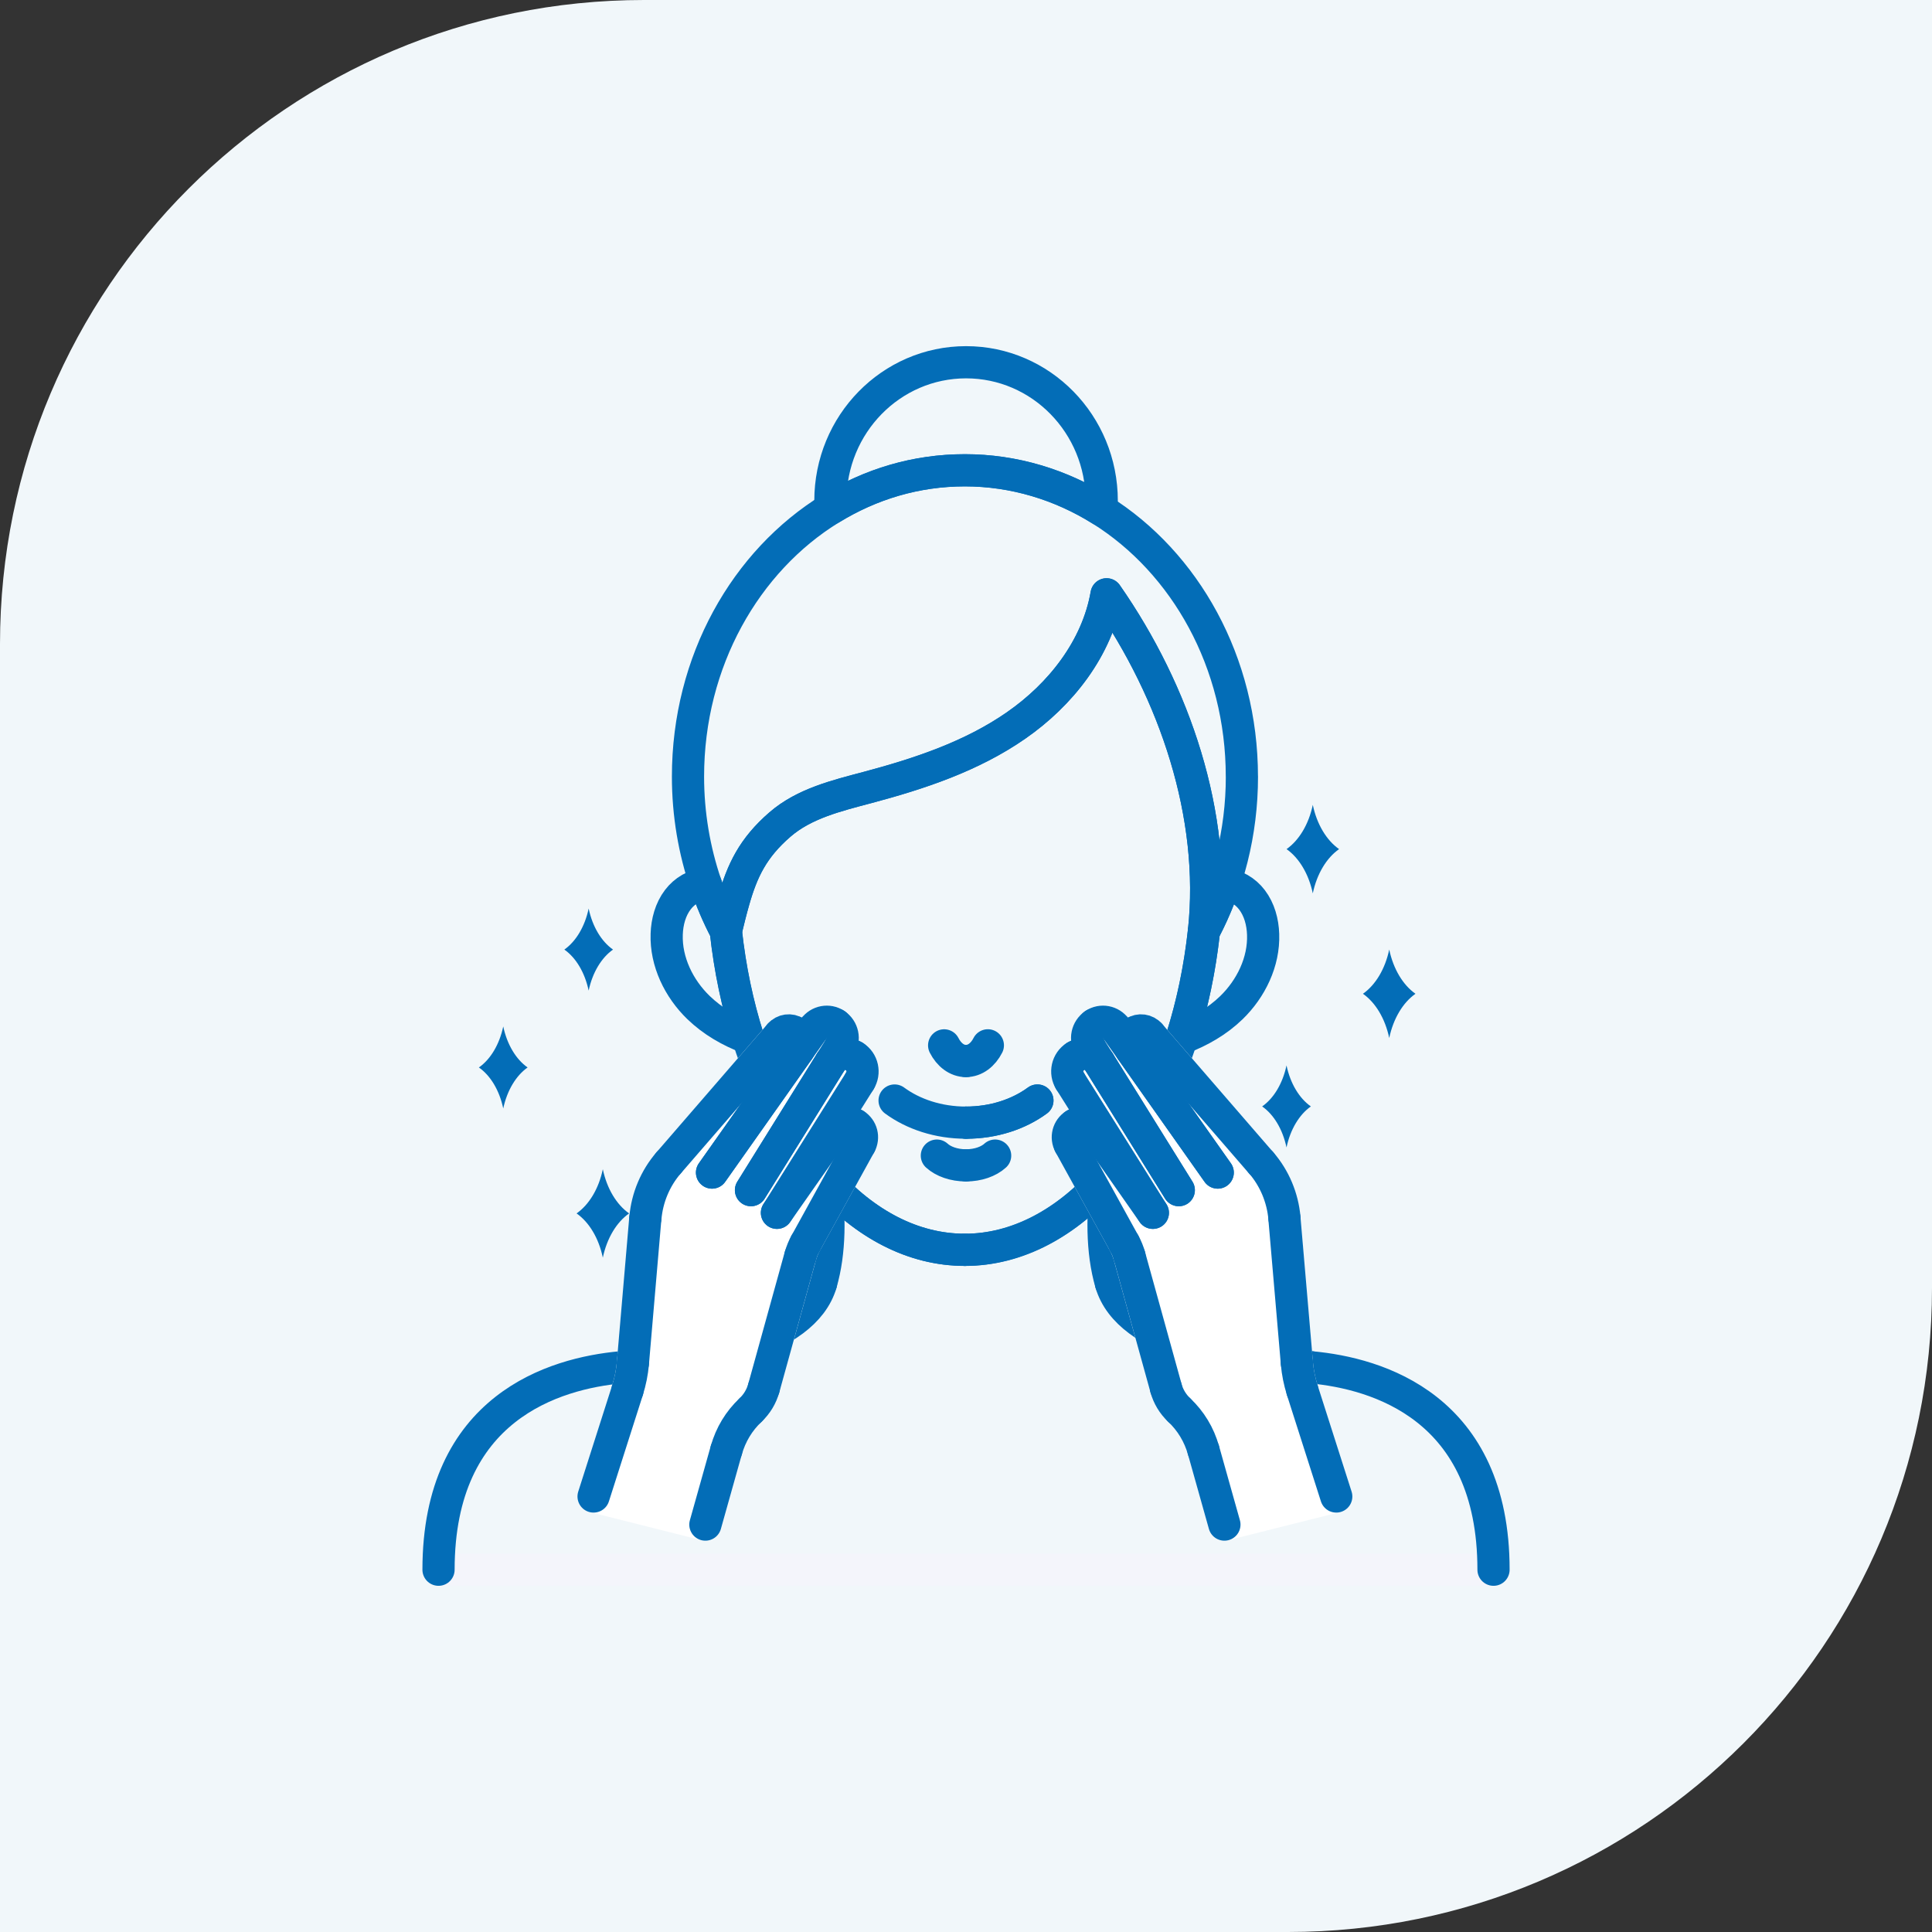 <svg width="48" height="48" viewBox="0 0 48 48" fill="none" xmlns="http://www.w3.org/2000/svg">
<rect x="0" y="0" width="48" height="48" fill="#333333" stroke="none"/>
<path d="M0 16C0 7.163 7.163 0 16 0H48V32C48 40.837 40.837 48 32 48H0V16Z" fill="#F1F7FA"/>
<g clip-path="url(#clip0_181_1800)">
<path d="M32.581 33.971C30.628 33.792 28.033 33.354 27.602 31.882C27.366 31.075 27.383 30.128 27.503 29.241C26.51 30.38 25.292 31.052 23.972 31.052C22.652 31.052 21.487 30.409 20.506 29.316C20.616 30.18 20.627 31.099 20.397 31.883C19.967 33.355 17.371 33.793 15.419 33.972C13.794 34.122 10.894 34.955 10.894 39H37.105C37.105 34.955 34.206 34.121 32.58 33.972L32.581 33.971Z" stroke="#F4F5FB" stroke-width="0.8" stroke-linecap="round" stroke-linejoin="round"/>
<path d="M37.106 38.999C37.106 34.954 34.207 34.12 32.581 33.971" stroke="#036DB7" stroke-width="0.8" stroke-linecap="round" stroke-linejoin="round"/>
<path d="M15.42 33.971C13.795 34.121 10.895 34.954 10.895 38.999" stroke="#036DB7" stroke-width="0.8" stroke-linecap="round" stroke-linejoin="round"/>
<path d="M20.399 31.883C19.968 33.355 17.373 33.793 15.42 33.972" stroke="#036DB7" stroke-width="0.8" stroke-linecap="round" stroke-linejoin="round"/>
<path d="M20.508 29.315C20.617 30.18 20.628 31.098 20.398 31.882" stroke="#036DB7" stroke-width="0.8" stroke-linecap="round" stroke-linejoin="round"/>
<path d="M27.602 31.883C27.366 31.076 27.383 30.128 27.503 29.242" stroke="#036DB7" stroke-width="0.8" stroke-linecap="round" stroke-linejoin="round"/>
<path d="M32.581 33.971C30.629 33.792 28.033 33.354 27.602 31.882" stroke="#036DB7" stroke-width="0.8" stroke-linecap="round" stroke-linejoin="round"/>
<path d="M17.533 21.964C17.264 21.979 17.007 22.133 16.841 22.352C16.657 22.593 16.574 22.904 16.564 23.209C16.54 23.893 16.867 24.561 17.355 25.033C17.706 25.372 18.132 25.617 18.588 25.789C18.326 24.965 18.137 24.073 18.035 23.134C17.838 22.763 17.672 22.371 17.534 21.964H17.533Z" stroke="#036DB7" stroke-width="0.8" stroke-linecap="round" stroke-linejoin="round"/>
<path d="M30.413 21.969C30.682 21.983 30.939 22.137 31.105 22.356C31.289 22.598 31.372 22.908 31.382 23.214C31.406 23.898 31.079 24.566 30.591 25.038C30.24 25.377 29.814 25.621 29.358 25.794C29.62 24.97 29.809 24.077 29.911 23.138C30.108 22.767 30.274 22.375 30.412 21.969H30.413Z" stroke="#036DB7" stroke-width="0.8" stroke-linecap="round" stroke-linejoin="round"/>
<path d="M27.492 14.765C27.257 16.109 26.349 17.257 25.243 18.024C24.137 18.792 22.843 19.221 21.549 19.566C20.783 19.769 19.979 19.963 19.376 20.486C18.705 21.067 18.44 21.628 18.226 22.38C18.16 22.61 18.098 22.859 18.032 23.133C18.134 24.073 18.323 24.964 18.585 25.788C19.034 27.2 19.697 28.411 20.506 29.315C21.486 30.408 22.681 31.051 23.972 31.051C25.263 31.051 26.51 30.379 27.503 29.241C28.751 27.809 29.639 25.637 29.912 23.133C30.221 20.268 29.197 17.213 27.492 14.765Z" stroke="#036DB7" stroke-width="0.8" stroke-linecap="round" stroke-linejoin="round"/>
<path d="M23.974 31.052C22.683 31.052 21.488 30.409 20.508 29.316" stroke="#036DB7" stroke-width="0.8" stroke-linecap="round" stroke-linejoin="round"/>
<path d="M27.503 29.241C26.511 30.38 25.292 31.052 23.973 31.052" stroke="#036DB7" stroke-width="0.8" stroke-linecap="round" stroke-linejoin="round"/>
<path d="M27.361 12.671C27.366 12.594 27.372 12.519 27.372 12.442C27.372 10.541 25.864 9 24.002 9C22.14 9 20.631 10.54 20.631 12.442C20.631 12.507 20.637 12.572 20.64 12.636C21.628 12.03 22.764 11.684 23.974 11.684C25.183 11.684 26.36 12.044 27.36 12.671H27.361Z" stroke="#036DB7" stroke-width="0.8" stroke-linecap="round" stroke-linejoin="round"/>
<path d="M14.747 37.179L15.59 34.539C15.66 34.321 15.704 34.097 15.725 33.869L16.034 30.266C16.078 29.756 16.281 29.274 16.613 28.89L19.372 25.703C19.471 25.589 19.637 25.566 19.762 25.65C19.905 25.746 19.94 25.943 19.841 26.085L17.691 29.132L20.22 25.553C20.345 25.377 20.583 25.332 20.76 25.451C20.94 25.574 20.992 25.82 20.876 26.007L18.659 29.569L20.638 26.386C20.764 26.184 21.025 26.122 21.225 26.248C21.43 26.376 21.491 26.651 21.361 26.857L19.303 30.132L20.767 28.042C20.876 27.887 21.082 27.843 21.242 27.942C21.409 28.044 21.464 28.262 21.369 28.433L20.014 30.889C19.959 30.989 19.916 31.095 19.885 31.206L18.977 34.485C18.919 34.694 18.805 34.882 18.649 35.03C18.361 35.299 18.153 35.644 18.046 36.027L17.526 37.878L14.748 37.179H14.747Z" fill="white" stroke="white" stroke-width="0.8" stroke-linecap="round" stroke-linejoin="round"/>
<path d="M18.045 36.028L17.525 37.878" stroke="#036DB7" stroke-width="0.8" stroke-linecap="round" stroke-linejoin="round"/>
<path d="M18.649 35.031C18.361 35.3 18.153 35.645 18.046 36.028" stroke="#036DB7" stroke-width="0.8" stroke-linecap="round" stroke-linejoin="round"/>
<ellipse cx="18.648" cy="35.031" rx="0.176" ry="0.18" fill="#036DB7"/>
<path d="M18.976 34.486C18.918 34.695 18.805 34.883 18.648 35.031" stroke="#036DB7" stroke-width="0.8" stroke-linecap="round" stroke-linejoin="round"/>
<path d="M19.884 31.206L18.976 34.486" stroke="#036DB7" stroke-width="0.8" stroke-linecap="round" stroke-linejoin="round"/>
<path d="M20.014 30.89C19.959 30.99 19.916 31.096 19.885 31.206" stroke="#036DB7" stroke-width="0.8" stroke-linecap="round" stroke-linejoin="round"/>
<path d="M21.369 28.434L20.015 30.89" stroke="#036DB7" stroke-width="0.8" stroke-linecap="round" stroke-linejoin="round"/>
<path d="M21.243 27.942C21.409 28.044 21.465 28.262 21.37 28.434" stroke="#036DB7" stroke-width="0.8" stroke-linecap="round" stroke-linejoin="round"/>
<ellipse cx="21.241" cy="27.942" rx="0.176" ry="0.18" fill="#036DB7"/>
<path d="M20.768 28.042C20.877 27.887 21.083 27.843 21.243 27.942" stroke="#036DB7" stroke-width="0.8" stroke-linecap="round" stroke-linejoin="round"/>
<path d="M19.303 30.132L20.767 28.042" stroke="#036DB7" stroke-width="0.8" stroke-linecap="round" stroke-linejoin="round"/>
<path d="M21.361 26.857L19.303 30.132" stroke="#036DB7" stroke-width="0.8" stroke-linecap="round" stroke-linejoin="round"/>
<path d="M21.225 26.248C21.43 26.376 21.491 26.651 21.361 26.857" stroke="#036DB7" stroke-width="0.8" stroke-linecap="round" stroke-linejoin="round"/>
<ellipse cx="21.225" cy="26.248" rx="0.176" ry="0.18" fill="#036DB7"/>
<path d="M20.637 26.386C20.762 26.184 21.024 26.122 21.223 26.248" stroke="#036DB7" stroke-width="0.8" stroke-linecap="round" stroke-linejoin="round"/>
<path d="M18.658 29.569L20.637 26.386" stroke="#036DB7" stroke-width="0.8" stroke-linecap="round" stroke-linejoin="round"/>
<path d="M20.875 26.007L18.658 29.569" stroke="#036DB7" stroke-width="0.8" stroke-linecap="round" stroke-linejoin="round"/>
<path d="M20.759 25.452C20.939 25.574 20.991 25.82 20.875 26.007" stroke="#036DB7" stroke-width="0.8" stroke-linecap="round" stroke-linejoin="round"/>
<ellipse cx="20.759" cy="25.451" rx="0.176" ry="0.18" fill="#036DB7"/>
<path d="M20.219 25.553C20.344 25.377 20.582 25.332 20.759 25.451" stroke="#036DB7" stroke-width="0.8" stroke-linecap="round" stroke-linejoin="round"/>
<path d="M17.69 29.132L20.219 25.553" stroke="#036DB7" stroke-width="0.8" stroke-linecap="round" stroke-linejoin="round"/>
<path d="M19.84 26.085L17.69 29.132" stroke="#036DB7" stroke-width="0.8" stroke-linecap="round" stroke-linejoin="round"/>
<path d="M19.762 25.649C19.905 25.745 19.94 25.942 19.841 26.084" stroke="#036DB7" stroke-width="0.8" stroke-linecap="round" stroke-linejoin="round"/>
<ellipse cx="19.76" cy="25.649" rx="0.176" ry="0.18" fill="#036DB7"/>
<path d="M19.371 25.703C19.47 25.589 19.637 25.566 19.761 25.65" stroke="#036DB7" stroke-width="0.8" stroke-linecap="round" stroke-linejoin="round"/>
<path d="M16.613 28.89L19.372 25.703" stroke="#036DB7" stroke-width="0.8" stroke-linecap="round" stroke-linejoin="round"/>
<path d="M16.034 30.265C16.078 29.755 16.281 29.273 16.613 28.889" stroke="#036DB7" stroke-width="0.8" stroke-linecap="round" stroke-linejoin="round"/>
<path d="M15.724 33.868L16.033 30.265" stroke="#036DB7" stroke-width="0.8" stroke-linecap="round" stroke-linejoin="round"/>
<path d="M15.59 34.539C15.659 34.321 15.704 34.097 15.724 33.869" stroke="#036DB7" stroke-width="0.8" stroke-linecap="round" stroke-linejoin="round"/>
<path d="M14.747 37.18L15.59 34.54" stroke="#036DB7" stroke-width="0.8" stroke-linecap="round" stroke-linejoin="round"/>
<path d="M33.198 37.179L32.355 34.539C32.285 34.321 32.24 34.097 32.22 33.869L31.911 30.266C31.867 29.756 31.664 29.274 31.332 28.89L28.573 25.703C28.474 25.589 28.308 25.566 28.183 25.65C28.04 25.746 28.005 25.943 28.104 26.085L30.254 29.132L27.725 25.553C27.6 25.377 27.362 25.332 27.185 25.451C27.005 25.574 26.953 25.82 27.069 26.007L29.286 29.569L27.307 26.386C27.181 26.184 26.92 26.122 26.72 26.248C26.515 26.376 26.454 26.651 26.584 26.857L28.642 30.132L27.178 28.042C27.069 27.887 26.863 27.843 26.703 27.942C26.536 28.044 26.481 28.262 26.576 28.433L27.931 30.889C27.986 30.989 28.029 31.095 28.06 31.206L28.968 34.485C29.026 34.694 29.14 34.882 29.296 35.03C29.584 35.299 29.792 35.644 29.899 36.027L30.419 37.878L33.197 37.179H33.198Z" fill="white" stroke="white" stroke-width="0.8" stroke-linecap="round" stroke-linejoin="round"/>
<path d="M29.9 36.028L30.42 37.878" stroke="#036DB7" stroke-width="0.8" stroke-linecap="round" stroke-linejoin="round"/>
<path d="M29.296 35.031C29.583 35.3 29.792 35.645 29.899 36.028" stroke="#036DB7" stroke-width="0.8" stroke-linecap="round" stroke-linejoin="round"/>
<ellipse cx="29.296" cy="35.031" rx="0.176" ry="0.18" fill="#036DB7"/>
<path d="M28.968 34.486C29.026 34.695 29.139 34.883 29.296 35.031" stroke="#036DB7" stroke-width="0.8" stroke-linecap="round" stroke-linejoin="round"/>
<path d="M28.061 31.206L28.969 34.486" stroke="#036DB7" stroke-width="0.8" stroke-linecap="round" stroke-linejoin="round"/>
<path d="M27.932 30.89C27.987 30.99 28.03 31.096 28.061 31.206" stroke="#036DB7" stroke-width="0.8" stroke-linecap="round" stroke-linejoin="round"/>
<path d="M26.576 28.434L27.931 30.89" stroke="#036DB7" stroke-width="0.8" stroke-linecap="round" stroke-linejoin="round"/>
<path d="M26.702 27.942C26.536 28.044 26.481 28.262 26.576 28.434" stroke="#036DB7" stroke-width="0.8" stroke-linecap="round" stroke-linejoin="round"/>
<ellipse cx="26.702" cy="27.942" rx="0.176" ry="0.18" fill="#036DB7"/>
<path d="M27.179 28.042C27.07 27.887 26.863 27.843 26.703 27.942" stroke="#036DB7" stroke-width="0.8" stroke-linecap="round" stroke-linejoin="round"/>
<path d="M28.642 30.132L27.179 28.042" stroke="#036DB7" stroke-width="0.8" stroke-linecap="round" stroke-linejoin="round"/>
<path d="M26.585 26.857L28.643 30.132" stroke="#036DB7" stroke-width="0.8" stroke-linecap="round" stroke-linejoin="round"/>
<path d="M26.72 26.248C26.515 26.376 26.454 26.651 26.584 26.857" stroke="#036DB7" stroke-width="0.8" stroke-linecap="round" stroke-linejoin="round"/>
<ellipse cx="26.721" cy="26.248" rx="0.176" ry="0.18" fill="#036DB7"/>
<path d="M27.308 26.386C27.182 26.184 26.921 26.122 26.722 26.248" stroke="#036DB7" stroke-width="0.8" stroke-linecap="round" stroke-linejoin="round"/>
<path d="M29.287 29.569L27.308 26.386" stroke="#036DB7" stroke-width="0.8" stroke-linecap="round" stroke-linejoin="round"/>
<path d="M27.069 26.007L29.286 29.569" stroke="#036DB7" stroke-width="0.8" stroke-linecap="round" stroke-linejoin="round"/>
<path d="M27.187 25.452C27.006 25.574 26.955 25.82 27.071 26.007" stroke="#036DB7" stroke-width="0.8" stroke-linecap="round" stroke-linejoin="round"/>
<ellipse cx="27.187" cy="25.451" rx="0.176" ry="0.18" fill="#036DB7"/>
<path d="M27.726 25.553C27.602 25.377 27.363 25.332 27.186 25.451" stroke="#036DB7" stroke-width="0.8" stroke-linecap="round" stroke-linejoin="round"/>
<path d="M30.254 29.132L27.726 25.553" stroke="#036DB7" stroke-width="0.8" stroke-linecap="round" stroke-linejoin="round"/>
<path d="M28.105 26.085L30.254 29.132" stroke="#036DB7" stroke-width="0.8" stroke-linecap="round" stroke-linejoin="round"/>
<path d="M28.183 25.649C28.04 25.745 28.005 25.942 28.104 26.084" stroke="#036DB7" stroke-width="0.8" stroke-linecap="round" stroke-linejoin="round"/>
<ellipse cx="28.184" cy="25.649" rx="0.176" ry="0.18" fill="#036DB7"/>
<path d="M28.574 25.703C28.475 25.589 28.308 25.566 28.184 25.65" stroke="#036DB7" stroke-width="0.8" stroke-linecap="round" stroke-linejoin="round"/>
<path d="M31.332 28.89L28.573 25.703" stroke="#036DB7" stroke-width="0.8" stroke-linecap="round" stroke-linejoin="round"/>
<path d="M31.912 30.265C31.867 29.755 31.665 29.273 31.333 28.889" stroke="#036DB7" stroke-width="0.8" stroke-linecap="round" stroke-linejoin="round"/>
<path d="M32.221 33.868L31.911 30.265" stroke="#036DB7" stroke-width="0.8" stroke-linecap="round" stroke-linejoin="round"/>
<path d="M32.355 34.539C32.286 34.321 32.241 34.097 32.221 33.869" stroke="#036DB7" stroke-width="0.8" stroke-linecap="round" stroke-linejoin="round"/>
<path d="M33.199 37.18L32.355 34.54" stroke="#036DB7" stroke-width="0.8" stroke-linecap="round" stroke-linejoin="round"/>
<path d="M30.854 19.294C30.854 16.453 29.445 13.978 27.36 12.671C26.36 12.044 25.205 11.684 23.973 11.684C22.741 11.684 21.628 12.03 20.64 12.636C18.525 13.934 17.093 16.428 17.093 19.294C17.093 20.234 17.251 21.133 17.533 21.964C17.671 22.371 17.837 22.763 18.034 23.134C18.1 22.86 18.161 22.611 18.227 22.381C18.441 21.628 18.706 21.068 19.377 20.486C19.98 19.963 20.784 19.77 21.55 19.566C22.843 19.222 24.139 18.793 25.244 18.025C26.351 17.258 27.259 16.11 27.493 14.766C29.198 17.214 30.222 20.269 29.913 23.134C30.51 22.006 30.855 20.695 30.855 19.294H30.854Z" stroke="#036DB7" stroke-width="0.8" stroke-linecap="round" stroke-linejoin="round"/>
<path d="M22.226 27.342C22.689 27.682 23.312 27.892 24 27.892" stroke="#036DB7" stroke-width="0.8" stroke-linecap="round" stroke-linejoin="round"/>
<path d="M24 27.892C24.688 27.892 25.311 27.682 25.774 27.342" stroke="#036DB7" stroke-width="0.8" stroke-linecap="round" stroke-linejoin="round"/>
<path d="M23.457 25.972C23.576 26.206 23.774 26.361 24 26.361" stroke="#036DB7" stroke-width="0.8" stroke-linecap="round" stroke-linejoin="round"/>
<path d="M24 26.36C24.225 26.36 24.424 26.206 24.543 25.971" stroke="#036DB7" stroke-width="0.8" stroke-linecap="round" stroke-linejoin="round"/>
<path d="M23.276 28.711C23.436 28.857 23.699 28.953 24 28.953" stroke="#036DB7" stroke-width="0.8" stroke-linecap="round" stroke-linejoin="round"/>
<path d="M24 28.953C24.301 28.953 24.564 28.857 24.724 28.711" stroke="#036DB7" stroke-width="0.8" stroke-linecap="round" stroke-linejoin="round"/>
<path d="M24 27.892C24.688 27.892 25.311 27.682 25.774 27.342" stroke="#036DB7" stroke-width="0.8" stroke-linecap="round" stroke-linejoin="round"/>
<path d="M12.503 25.502C12.408 25.951 12.186 26.319 11.898 26.521C12.187 26.723 12.408 27.09 12.503 27.54C12.598 27.091 12.821 26.723 13.108 26.521C12.82 26.319 12.598 25.951 12.503 25.502Z" fill="#036DB7"/>
<path d="M14.625 22.573C14.53 23.022 14.308 23.39 14.021 23.592C14.309 23.794 14.53 24.162 14.625 24.611C14.72 24.162 14.943 23.794 15.23 23.592C14.942 23.39 14.72 23.023 14.625 22.573Z" fill="#036DB7"/>
<path d="M31.963 26.47C31.868 26.919 31.646 27.287 31.358 27.489C31.647 27.691 31.868 28.058 31.963 28.508C32.058 28.059 32.281 27.691 32.568 27.489C32.28 27.287 32.058 26.92 31.963 26.47Z" fill="#036DB7"/>
<path d="M32.616 19.997C32.514 20.482 32.274 20.878 31.964 21.096C32.274 21.314 32.514 21.71 32.616 22.195C32.718 21.71 32.958 21.314 33.269 21.096C32.958 20.878 32.718 20.482 32.616 19.997Z" fill="#036DB7"/>
<path d="M34.515 23.591C34.413 24.076 34.173 24.472 33.862 24.69C34.173 24.908 34.413 25.304 34.515 25.789C34.617 25.304 34.857 24.908 35.167 24.69C34.857 24.472 34.617 24.076 34.515 23.591Z" fill="#036DB7"/>
<path d="M14.977 29.049C14.876 29.533 14.636 29.929 14.325 30.147C14.636 30.365 14.876 30.761 14.977 31.246C15.079 30.761 15.319 30.365 15.63 30.147C15.319 29.929 15.079 29.533 14.977 29.049Z" fill="#036DB7"/>
</g>
<defs>
<clipPath id="clip0_181_1800">
<rect width="28" height="32" fill="white" transform="translate(10 8)"/>
</clipPath>
</defs>
</svg>
